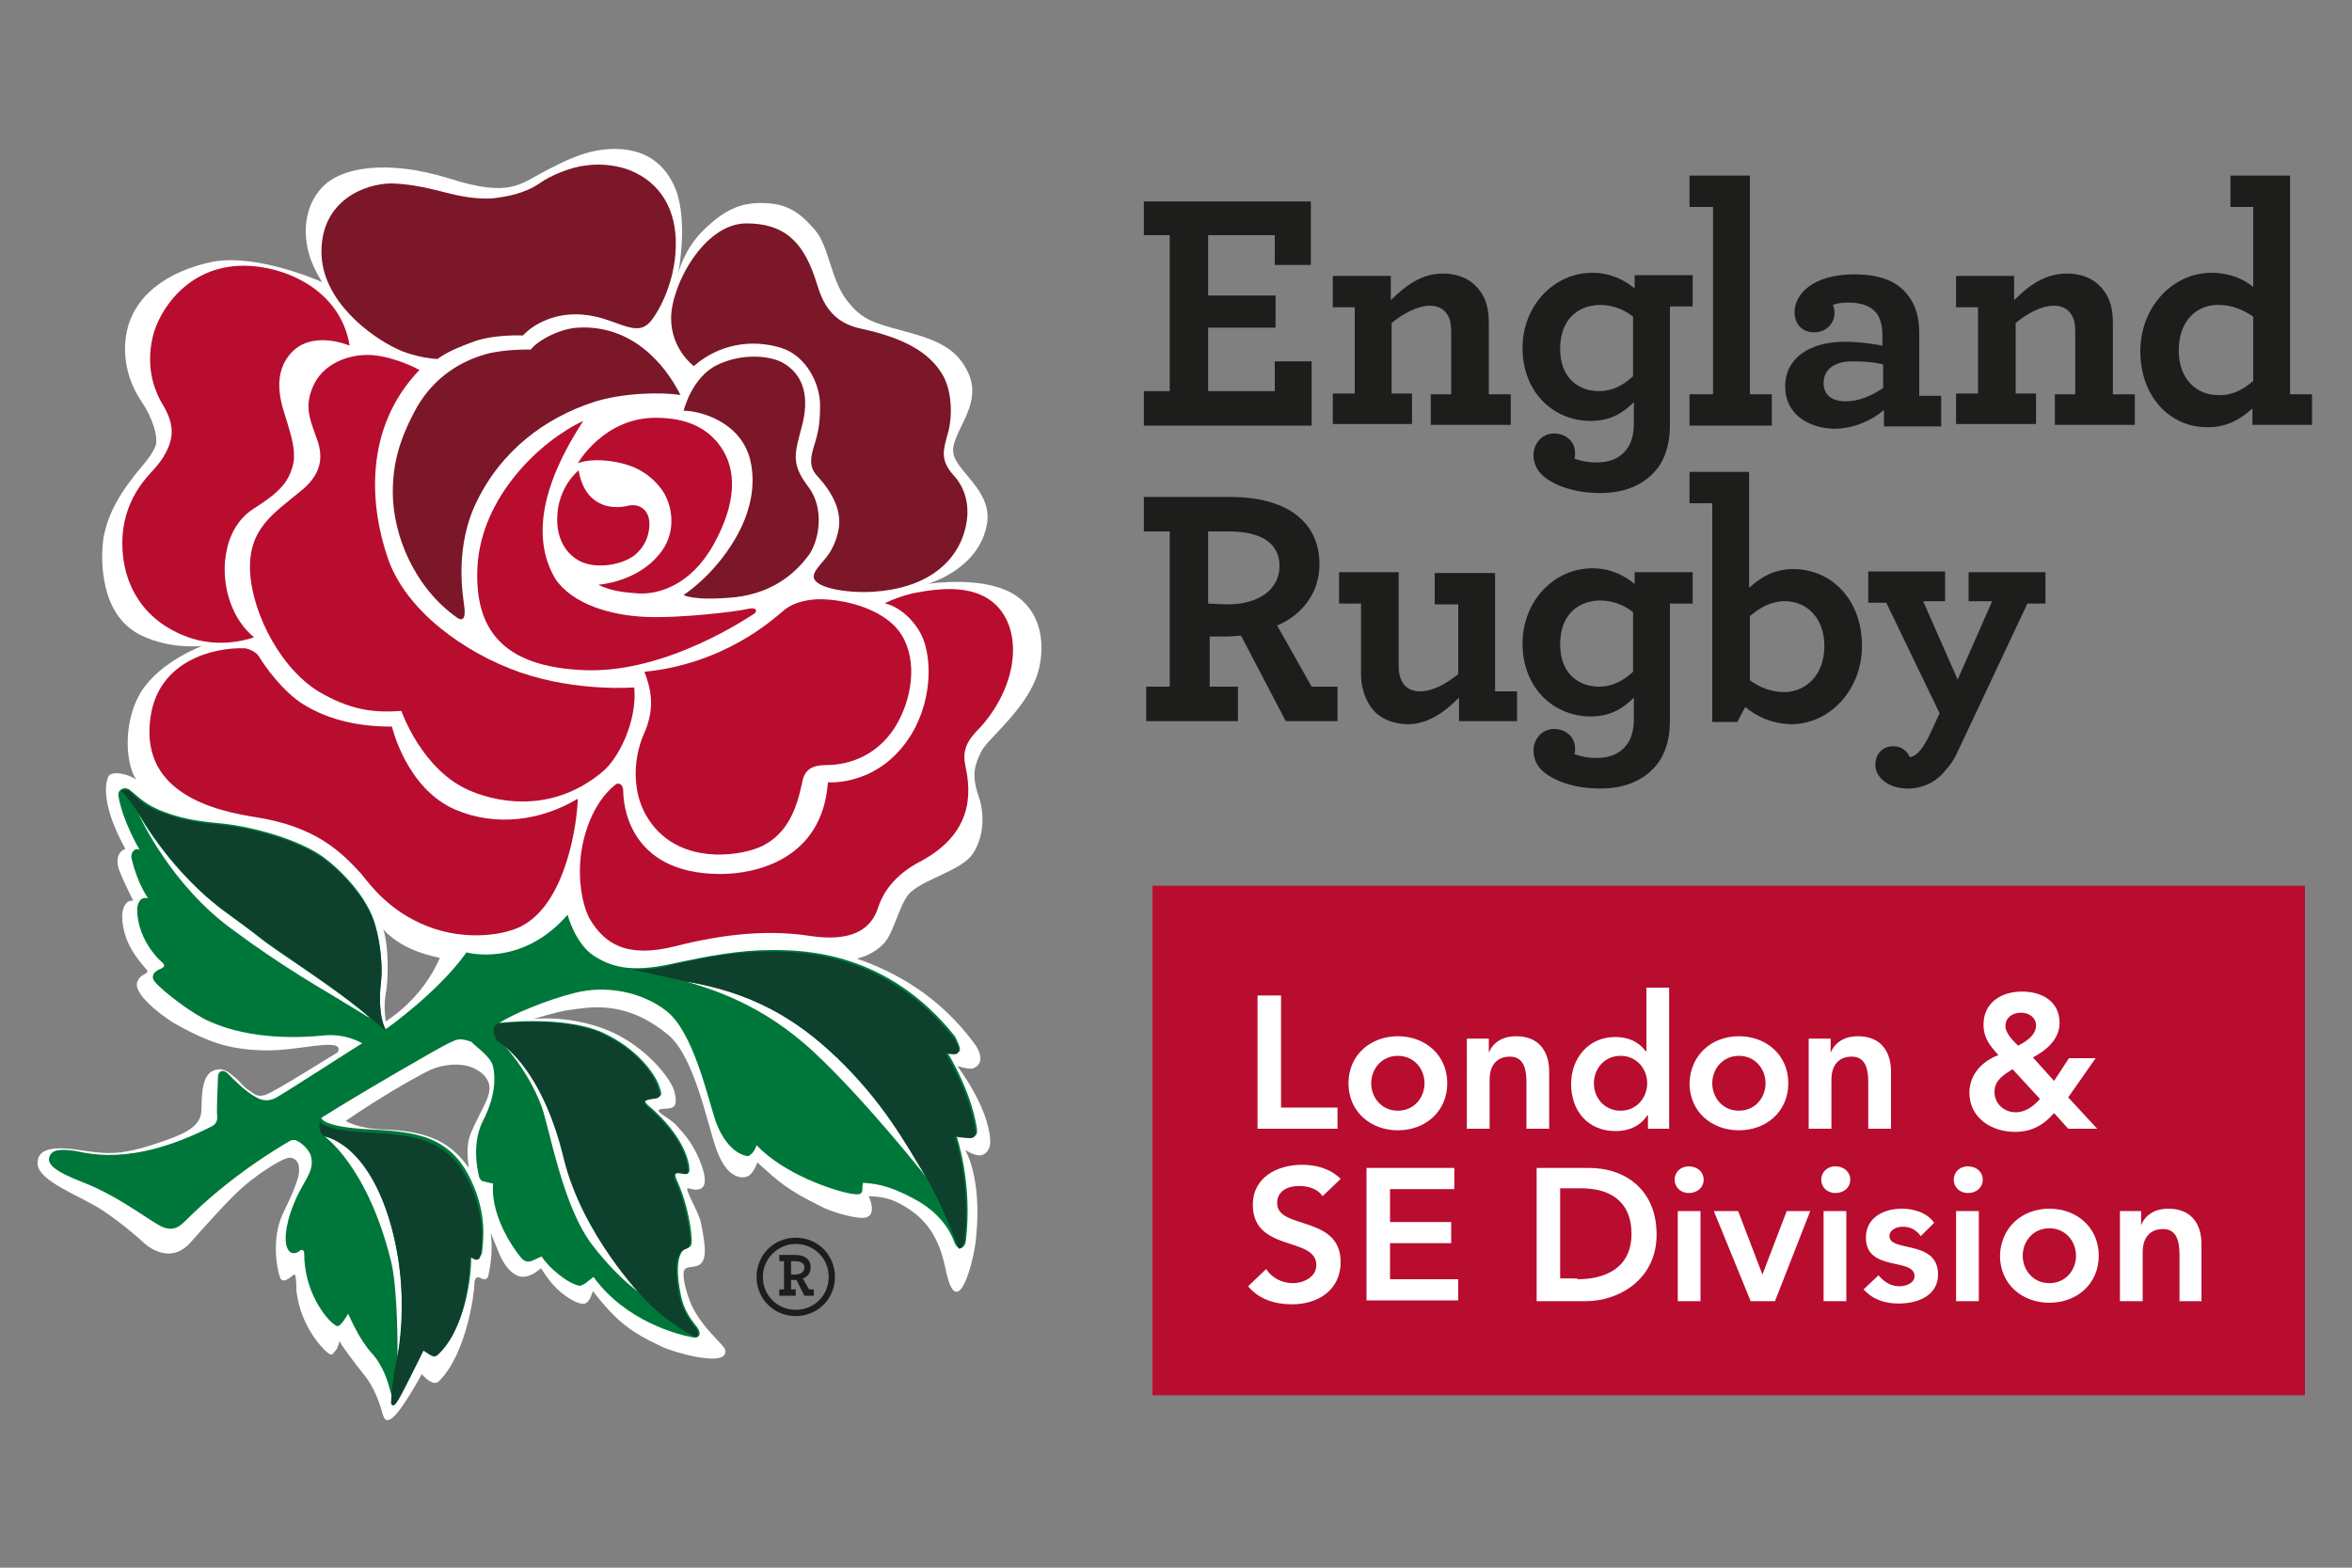 <?xml version="1.0" encoding="UTF-8"?> <svg xmlns="http://www.w3.org/2000/svg" xmlns:xlink="http://www.w3.org/1999/xlink" version="1.1" id="Layer_1" x="0px" y="0px" viewBox="0 0 300 200" style="enable-background:new 0 0 300 200;" xml:space="preserve"><rect x="0" y="0" width="300" height="200" fill="#808080" stroke="none"/> <style type="text/css"> .st0{fill:#1D1D1B;} .st1{fill:#FFFFFF;} .st2{fill:#00773A;} .st3{fill:#7B1728;} .st4{fill:#B80D2F;} .st5{fill:#0D402D;} </style> <g> <g> <polygon class="st0" points="145.9,49.9 149.2,49.9 149.2,30 145.9,30 145.9,25.7 167.2,25.7 167.2,33.8 162.6,33.8 162.6,30 154.1,30 154.1,37.7 162.7,37.7 162.7,41.8 154.1,41.8 154.1,49.9 162.6,49.9 162.6,46.1 167.3,46.1 167.3,54.3 145.9,54.3 "></polygon> <path class="st0" d="M177.4,38.3c1.8-1.8,3.9-3.4,6.6-3.4c2.3,0,3.9,0.9,4.9,2.4c0.7,1,1,2.3,1,3.9v9.1h2.8v3.9h-10.2v-3.9h2.6v-8 c0-0.8-0.1-1.5-0.4-2c-0.4-0.8-1.2-1.3-2.3-1.3c-1.6,0-3.4,1-4.9,2.2v9h2.6v3.9H170v-3.9h2.8V39.2H170v-4h7.4V38.3z"></path> <path class="st0" d="M213,54.3c0,2.3-0.6,4.3-1.8,5.7c-1.6,1.9-4,2.9-7.1,2.9c-3.3,0-6.1-1-7.5-2.4c-0.7-0.7-1-1.6-1-2.5 c0-1.3,1-2.7,2.6-2.7c1.5,0,2.7,1,2.7,2.5c0,0.2,0,0.6-0.1,0.7c0.8,0.3,1.7,0.5,2.8,0.5c1.7,0,3-0.5,3.9-1.7 c0.6-0.8,0.9-1.9,0.9-3.3v-2.7c-1.4,1.4-3,2.4-5.5,2.4c-4.8,0-8.7-3.7-8.7-9.3c0-5.4,4-9.6,8.9-9.6c2.4,0,4.2,1,5.4,2v-1.7h7.4v4 H213V54.3z M199,44.5c0,3.5,2.1,5.4,5,5.4c1.6,0,3-0.7,4.3-1.9v-7.6c-1.1-0.9-2.6-1.5-4.3-1.5C201.1,39,199,40.9,199,44.5"></path> <polygon class="st0" points="215.5,50.3 218.5,50.3 218.5,26.4 215.5,26.4 215.5,22.4 223.2,22.4 223.2,50.3 226,50.3 226,54.3 215.5,54.3 "></polygon> <path class="st0" d="M227.7,49.3c0-3.6,3.1-5.7,7.6-5.7c2,0,3.8,0.3,4.8,0.5v-1.5c0-1.1-0.3-2-0.7-2.6c-0.8-1-2-1.4-3.7-1.4 c-0.8,0-1.4,0.1-1.9,0.3c0.1,0.3,0.2,0.7,0.2,1c0,1.4-1.1,2.5-2.6,2.5s-2.5-1-2.5-2.6c0-2.3,2.4-4.8,7.6-4.8 c3.3,0,5.5,0.9,6.8,2.6c1,1.2,1.5,2.9,1.5,4.8v8.1h2.8v3.9h-7.3v-2.1c-1.5,1.3-3.8,2.4-6.4,2.4C230.6,54.6,227.7,52.8,227.7,49.3 M240.2,49.5v-3c-1.1-0.3-2.4-0.4-3.9-0.4c-2.3,0-3.7,1-3.7,2.8c0,1.5,1.1,2.3,2.8,2.3C237.1,51.2,238.7,50.5,240.2,49.5"></path> <path class="st0" d="M256.9,38.3c1.8-1.8,3.9-3.4,6.7-3.4c2.3,0,3.9,0.9,4.9,2.4c0.7,1,1,2.3,1,3.9v9.1h2.8v3.9h-10.2v-3.9h2.6v-8 c0-0.8-0.1-1.5-0.4-2c-0.4-0.8-1.2-1.3-2.3-1.3c-1.7,0-3.4,1-4.9,2.2v9h2.6v3.9h-10.2v-3.9h2.8V39.2h-2.8v-4h7.4V38.3z"></path> <path class="st0" d="M273,44.8c0-5.5,4-10,9.1-10c2.4,0,4.2,0.9,5.3,1.8V26.4h-2.9v-4h7.6v27.9h2.8v3.9h-7.6v-2.1 c-1.4,1.3-3.2,2.4-5.6,2.4C276.8,54.6,273,50.6,273,44.8 M287.4,48.6v-8.2c-1.3-0.9-2.7-1.5-4.5-1.5c-2.7,0-5,2-5,5.8 c0,3.7,2.3,5.7,5,5.7C284.7,50.5,286.1,49.7,287.4,48.6"></path> </g> <g> <path class="st0" d="M145.9,87.6h3.3V67.8h-3.3v-4.4H157c6.6,0,11.3,2.8,11.3,8.6c0,3.7-2.3,6.5-5.4,7.8l4.4,7.8h3.3V92h-6.6 l-5.7-10.9c-0.6,0-1.2,0.1-1.7,0.1c-0.9,0-1.7,0-2.3,0v6.4h3.6V92h-11.7V87.6z M163.2,72.2c0-3-2.5-4.4-6.4-4.4h-2.7v9.2 c0.5,0,1.2,0.1,2.8,0.1C160.6,77,163.2,75.2,163.2,72.2"></path> <path class="st0" d="M174.6,89.8c-0.6-1-1-2.3-1-3.8v-9h-2.8v-4h7.6v11.9c0,0.8,0.1,1.4,0.4,2c0.4,0.8,1.2,1.3,2.3,1.3 c1.7,0,3.4-1,4.9-2.2v-8.9h-3v-4h7.7v15.1h2.8V92h-7.4v-3c-1.8,1.8-3.9,3.4-6.6,3.4C177.2,92.3,175.5,91.4,174.6,89.8"></path> <path class="st0" d="M213,92c0,2.3-0.6,4.3-1.8,5.7c-1.6,1.9-4,2.9-7.1,2.9c-3.3,0-6.1-1-7.5-2.4c-0.7-0.7-1-1.6-1-2.5 c0-1.3,1-2.7,2.6-2.7c1.5,0,2.7,1,2.7,2.5c0,0.2,0,0.6-0.1,0.7c0.8,0.3,1.7,0.5,2.8,0.5c1.7,0,3-0.5,3.9-1.7 c0.6-0.8,0.9-1.9,0.9-3.3v-2.7c-1.4,1.4-3,2.4-5.5,2.4c-4.8,0-8.7-3.7-8.7-9.3c0-5.4,4-9.6,8.9-9.6c2.4,0,4.2,1,5.4,2V73h7.4v4 H213V92z M199,82.2c0,3.5,2.1,5.4,5,5.4c1.6,0,3-0.7,4.3-1.9v-7.6c-1.1-0.9-2.6-1.5-4.3-1.5C201.1,76.7,199,78.6,199,82.2"></path> <path class="st0" d="M222.6,90.2l-1,1.9h-3.2V64.2h-2.9v-4h7.6V75c1.4-1.3,3.2-2.4,5.6-2.4c5,0,8.8,4,8.8,9.8c0,5.5-4,10-9.1,10 C226,92.3,224.2,91.5,222.6,90.2 M232.7,82.4c0-3.6-2.3-5.7-5-5.7c-1.8,0-3.2,0.8-4.5,1.9v8.2c1.3,0.9,2.7,1.5,4.5,1.5 C230.3,88.2,232.7,86.2,232.7,82.4"></path> <path class="st0" d="M243.3,100.6c-2.5,0-4.1-1.5-4.1-3c0-1.6,1.1-2.4,2.3-2.4c1.1,0,1.8,0.7,2.1,1.4c0.5-0.1,1-0.4,1.5-1.1 c0.3-0.4,0.6-0.9,0.9-1.5l1.4-3l-6.8-14.1h-2.3v-4h9.8v3.8h-2.8l4.4,10l4.4-10h-3V73h9.8v4h-2.3l-8.9,18.9 c-0.4,0.9-0.9,1.7-1.5,2.3C247,99.8,245.2,100.6,243.3,100.6"></path> </g> </g> <g> <path class="st1" d="M18.1,59.5c-2.7,3.2-4.3,5.9-4.9,9.1c-0.4,2.7-0.5,10,4.9,12.5c3.8,1.8,7.7,1.3,7.7,1.3s-5.2,1.9-7.7,5.7 c-2.5,3.9-2.1,9.4-0.7,11.4c0.1,0.1-0.1-0.2,0,0c-0.8-0.7-3.2-1.3-3.6-0.4c-1.3,3.3,2.2,9.2,2.2,9.2c-0.9,0.3-1.2,1.3-0.9,2.4 c0.4,1.3,1.9,4.2,1.9,4.2c-1.2-0.1-1.5,1.4-1.4,2.4c0.2,2.8,1.6,4.7,3.1,6.4c0.5,0.6-0.8,0.4-1.2,1.6c-0.6,1.8,4.5,5.2,5,5.4 c2.7,1.5,5,2.5,7.2,2.9c5.7,1.1,9.6-0.4,12.5-0.3c1.6,0.1,0.8,1,0.8,1c-0.4,0.2-8.1,5.1-9.2,5.4c-1.1,0.3-1.4-0.2-1.9-0.5 c-1-0.6-1.2-1.2-2-1.8c-0.8-0.7-1.6-1.3-2.7-0.8c-1.9,0.8-1.3,4.7-1.6,5.7c-0.4,1.6-2.3,2.5-5.7,3.6c-4.7,1.6-6.6,1.3-9.9,0.8 c-3.4-0.5-5.3-0.1-5.2,1.8c0.1,2.2,5.5,4.1,8.1,5.8c2.8,1.8,5.5,4.3,5.5,4.3s3.2,3.1,6-0.2c4.8-5.4,6.3-6.9,8.4-8.4 c-0.7,0.5,3.3-2.5,4.3-2.3c1.6,0.3,0.9,2.6,0.9,2.6c-0.4,1.3-0.8,2.2-1.9,4.5c-1.5,3.2-0.8,7-0.4,8.1c0.3,1.1,1.5-0.1,1.8-0.3 c0.3-0.2,0.3,1.6,0.3,2c0.5,4.5,3.2,7.3,3.9,7.9c0.7,0.6,0.7,0.2,1.1-0.2c0.3-0.3,0.5-1.2,0.5-1.2c0.3,0.6,1.7,2.5,3.3,4.5 c0.8,1,1.6,2.7,2,4.1c0.3,1,0.4,1.7,1.1,1.4c1.2-0.4,4.1-5.8,4.1-5.8c0.7,0.8,1.6,1.5,2.2,0.9c3.6-3.6,4.5-11.5,4.5-12.2 c0-0.8,0.2-1.2,0.7-1c0.5,0.3,1,0.3,1.1-0.3c0.2-1,0.6-2.9,0.3-5.4l1.1,2.7c0.7,1.6,2,3.3,3.6,2.8c0.8-0.2,1.7-1,1.7-1 c0.9,1.4,1.7,2.4,2.7,3.2c0.9,0.7,2.2,1.5,2.9,1.3c0.7-0.2,1-1.6,1-1.6c3.1,3.9,4.6,5.1,8.8,7.1c2,0.9,8.6,2.7,8.1,0.4 c-0.1-0.6-2.9-2.7-4.3-5.7c-0.6-1.4-1.3-3.8-0.9-4.5c0.4-0.6,1.5-0.1,2.2-0.9c0.5-0.6,0.6-1.8-0.1-5.1c-0.3-1.5-2.3-4.6-1.6-4.4 c1.7,0.5,2.7,0,1.7-2.9c-0.9-2.5-2-3.8-3.2-5.1c-1-1.1-3.1-1.9-2-2.1c1.1-0.2,2.4,0.3,1.7-2.3c-0.4-1.5-3.4-5.5-8.1-7.6 c-5.1-2.2-9.9-1.6-9.9-1.6c2.9-0.8,3.3-1,5.7-1.3c2.9-0.4,6.9-0.5,11.5,3.3c3.4,2.8,5,11.4,6.2,14.7c1.6,4.4,3.9,3.4,3.9,3.4 c0.8-0.3,1.3-1.8,1.3-1.8c2.8,2.5,3.6,3.4,8.5,5.8c1.8,0.8,4.6,1.5,5.4,1.2c1.4-0.4,0.3-2.7,0.3-2.7c1.3,0.1,2.8,0,5.5,1.9 c3.4,2.4,4,6.1,4.4,7.8c1.4,6.4,3.5-1.1,3.8-4.4c0.8-7.7-1.4-11.2-1.4-11.2s1.1,0.7,1.8,0.7c0.9,0,1.5-0.9,1.4-1.9 c-0.2-4.3-4.2-9.5-4.2-9.5c1,0.3,1.7,0.4,2,0.3c1.6-0.6,0.8-2.3,0.3-3c-4.5-6.2-10.2-9.3-15.1-11c1.6-0.4,2.6-1.1,3.4-1.9 c1.4-1.4,2.1-5.6,3.6-6.7c2-1.7,6.4-2.7,7.8-4.8c1.3-2,1.6-4.8,0.7-7.4c-0.9-2.6-0.5-3.9,0.4-5.7c0.9-1.7,6.1-5.6,7.3-10.4 c0.5-2,1-6.7-2.9-9.4c-4-2.7-11.3-1.5-11.3-1.5s6.6-1.8,7.6-7.7c0.7-4.2-4-6.7-4.3-9c-0.4-2.5,3.7-5.9,2-10c-1.4-3.3-4-4.4-8.1-5.5 c-4-1.1-5.5-1.4-7.5-4c-2-2.6-2.3-6.9-4-8.9c-1.9-2.2-3.5-3.5-6.9-3.5c-2.5,0-4.6,0.7-7.5,3.6c-2.4,2.4-3.1,5.4-3.1,5.4 s1.3-6.5-0.3-10.7c-1-2.5-3.1-5.2-7.8-5.2c-3.6,0-6.5,1.6-9,2.9c-3.1,1.6-4.4,3.3-12,0.9c-8-2.5-14-1.5-16.4,1.2 c-1.9,2.1-2.3,4.9-1.8,7.5c0.4,2.3,1.9,4.5,1.9,4.5s-8.2-3.7-14-2.6c-5.8,1.2-10.2,4.4-11,9.3c-0.6,3.7,0.7,6.7,2,8.6 c1.3,1.9,2.2,4.6,1.7,5.7C19.5,57.7,18.9,58.6,18.1,59.5 M56.1,122.2c-2.3,5.4-6.9,8.1-6.9,8.1c-0.2-1.6-0.2-2.5,0.1-4.1 c0.2-1.6,0.3-5.4-0.4-7.6C51,120.8,53.7,121.7,56.1,122.2 M49,144.1c-3.4-0.1-4.9-1.1-4.9-1.1c5-3.4,8.3-5.2,9.8-6 c1.4-0.8,3.1-1.4,5.3-1.1c1.3,0.2,2.9,1.1,3.2,2.5c0.3,1.5-1.1,3.2-2.4,6.3c-0.5,1.3-0.4,2.9-0.2,4.3 C57.6,145.9,54.9,144.3,49,144.1"></path> <path class="st2" d="M62.9,136.1c0.3,1.4,0.3,3.7-1.2,6.7c-1.5,2.8-0.9,6-0.6,7.3c0.1,0.4,0.4,0.6,0.5,0.6c0.8,0.2,1.3,0.3,1.3,0.3 c-0.4,4.5,3.2,9.1,3.7,9.6c0.5,0.5,1,0.4,1.6,0.1c0.6-0.3,0.9-0.4,0.9-0.4c0.9,1.5,3.2,3.2,4.1,3.5c0.9,0.4,0.9,0.2,1.5-0.1 c0.5-0.4,1-0.8,1-0.8c4.1,5.7,10.9,7.4,12.6,7.7c1,0.2,1.2-0.5,0.6-1.3c-0.6-0.8-1.7-2-2.1-4.3c-0.8-4.1,0-5.5,0.7-5.7 c0.7-0.2,0.8-0.5,0.7-1.6c-0.3-3.5-1.5-6.4-1.9-7.2c-0.4-0.9,0-1,0.7-0.9c1,0.1,1,0.1,0.9-0.9c-0.6-3.4-3.8-6.5-4.9-7.4 c-1.1-0.9-0.8-1,0.4-1.2c1.1-0.2,1.1-0.4,0.7-1.5c-0.5-1.5-2.7-4.8-7.3-6.9c-5-2.2-13.1-1.2-13.1-1.2c1.8-1.2,6.3-3,9.5-3.8 c4.2-1.1,8.7-0.1,11.7,2.2c3.5,2.6,5.3,10.9,6.4,14.2c1.6,4.3,4.1,4.4,4.1,4.4c0.8-0.3,1.1-1.4,1.1-1.4c3.5,3.7,9.8,5.8,12.1,6.2 c0.8,0.1,1.4,0.2,1.4-0.6c0-0.7,0.1-0.8,0.1-0.8c1.3,0.1,3.1,0.2,6.4,2c3.3,1.7,4.7,4.1,5.2,5.5c0.5,1.4,1.4,0.8,1.5-0.1 c0.9-7.4-1.2-13.4-1.2-13.4s1.2,0.1,1.9,0.1c0.7,0,0.8-0.4,0.7-1.1c-0.8-5-3.8-9.7-3.8-9.7c1,0,1.5,0.1,1.6-0.1 c0.2-0.4-0.4-1.5-0.6-1.9c-8.6-10.8-19.2-11-23.3-11c-4.1,0-7.9,0.7-13,1.8c-5.1,1.1-7.5,0.3-9.5-0.9c-2.6-1.5-3.6-5.4-3.6-5.4 c-5.9,6.8-12.9,4.8-12.9,4.8c-3.6,5.1-10.3,9.8-10.3,9.8c-0.9-1.7-0.8-4.6-0.6-6.2s0-4.5-0.7-7c-1-3.8-4.8-7.5-7-9 c-3.5-2.3-9.4-3.8-13.2-4.1c-3.1-0.3-4.8-0.7-6.7-1.4c-2.5-0.9-3.5-2.1-4.3-2.7c-0.7-0.7-1.7-0.2-1.6,0.6c0.5,3.2,2.7,6.9,2.7,6.9 c-0.7-0.3-1.2,0.5-1,1.2c0.8,3.3,2.1,5,2.1,5c-1.2-0.3-1.4,1-1.4,1.4c0,3.6,2.5,6.2,3.1,6.7c0.6,0.5,0.3,0.7-0.1,0.9 c-1.3,0.5-1.1,1.3-0.7,1.7c1,1.2,4.8,4.1,6.9,5c5.3,2.4,11.7,2.1,14.6,1.8c2.8-0.3,4.9,1,4.9,1c-0.4,0.2-10.1,6.5-11.1,7 c-1,0.5-1.9,0.2-2.4-0.1c-1.5-0.8-2.9-2.3-3.6-3c-0.7-0.7-1.3-0.3-1.3,0.4c0,0.8-0.2,4.1-0.1,5c0.1,0.9-0.5,1.2-0.9,1.4 c-10.3,5.2-15.9,3.2-17.4,3c-1.6-0.2-2.8-0.2-3.1,0.8c-0.3,0.9,0.6,1.8,4.2,3.2c4.3,1.7,7.1,3.9,9.6,5.4c1.9,1.2,2.9,0.2,3.6-0.5 c5.6-5.6,11.5-9.1,13.2-10.1c0.3-0.2,0.8-0.2,0.9-0.1c1.3,0.6,1.8,1.8,1.8,1.8c0.6,1.8-0.5,2.9-1.6,5.1c-1.5,3.1-1.8,5.6-1.4,6.7 c0.4,1.1,1.2,0.8,1.6,0.5c0.3-0.3,0.6-0.1,0.6,0.3c0,5,2.8,8.2,3.5,8.8c0.7,0.6,0.8,0.6,1.2,0.2c0.4-0.4,0.9-1.3,0.9-1.3 c0.3,0.6,1.4,3.2,2.9,4.9c1.6,1.7,2.2,3.8,2.6,5.4c0.3,1.2,0.5,1.3,1.1,0.3c0.6-1,3.2-6.3,3.2-6.3c1.2,0.9,1.4,1.1,2,0.4 c3.6-3.6,3.9-10.8,3.9-11.5c0-0.8,0-0.9,0.5-0.6c0.5,0.3,0.9,0,0.9-0.6c0.1-1.1,0.7-4.6-1.4-9c-2.6-5.6-6.9-6.2-12.6-6.5 c-6.6-0.3-6.5-1.5-6.5-1.5c4.9-3.1,15.3-9.1,16.2-9.5c1-0.4,1.2-0.8,2.9-0.2C61,133.8,62.6,134.8,62.9,136.1"></path> <path class="st1" d="M87.5,125.2c8.4,1.4,14.1,4.7,19.4,9.8c5.9,5.7,8.6,10.7,11.5,15.5c0,0-7.6-9.7-14.4-16.1 C97.2,128,90.7,126.2,87.5,125.2"></path> <path class="st1" d="M41.3,144.9c0,0,6.2,1,8.9,12.7c2.1,8.9,0.5,15.4,0.5,15.4s0.1-8.2-0.8-12C46.9,148.7,41.3,144.9,41.3,144.9"></path> <path class="st1" d="M17.7,103.9c0,0,4.1,7.4,11.1,12.5c6.8,4.9,1.7,1.6,11,7.9c5.8,4,7.4,5.6,7.4,5.6l-5.6-3.4 c0,0-5.9-3.4-11.8-7.8C21.7,112.9,17.7,103.9,17.7,103.9"></path> <path class="st1" d="M63.7,132.7c0,0,5.5,3,8.5,15c2.5,10.1,10.1,17.7,10.1,17.7s-2.9-1.6-6.7-6.5c-3.8-4.9-5.4-14.5-6.5-17.7 C67.2,136.1,63.7,132.7,63.7,132.7"></path> <path class="st3" d="M80.3,21.7c4,1.6,6,5.1,5.9,9.7c-0.1,5-2.5,8.9-3.4,9.8c-0.9,0.9-1.9,0.8-3.4,0.3c-1.5-0.5-3.4-1.4-6-1.4 c-2.7,0-5.2,1.1-6.7,2.7c0,0-3.9-0.2-6.6,0.9c-2.7,1-3.6,1.6-4.3,2.1c0,0-2.8-0.1-5.4-1.4c-2.9-1.4-9.4-5.9-9.4-12.3 c0-6.5,5.5-8.7,9-8.7c2.8,0.1,5,0.7,7.4,1.3c2.4,0.6,4.2,0.7,5.5,0.6c1.7-0.2,4-0.6,5.9-1.9c1.4-1,4-2.1,6-2.3 C76.9,20.8,79,21.2,80.3,21.7"></path> <path class="st3" d="M95.2,28.5c4.7,0,7.1,2.2,8.7,6.8c0.7,2,1.3,5.6,5.8,6.6c5.6,1.2,8.7,3,10.4,5.7c1.4,2.2,1.4,5.6,0.8,7.7 c-0.6,2.1-1,3.4,0.7,5.3c1.5,1.6,2.5,4.3,1.2,7.9c-1.3,3.5-4.8,6.6-11.5,7c-3.2,0.2-7.8-0.5-7.5-2.1c0.1-0.5,0.4-0.9,1.6-2.3 c0.8-1,1.4-2.4,1.6-3.8c0.3-2.2-0.8-4.4-2.6-6.4c-1-1-1.2-2-0.6-3.9c0.6-1.9,0.8-3,0.8-5.3c0-2.8-1.8-6.3-4.9-7.3 c-3.8-1.2-8-0.5-11.2,2.3c0,0-2.9-2.1-2.9-6.1C85.6,36.4,89.8,28.5,95.2,28.5"></path> <path class="st4" d="M117.2,80.4c1.7,2.7,1.9,8.5-0.9,13.2c-4.1,6.8-10.7,6.2-10.7,6.2c-0.7,9.8-9.1,11.7-13.7,11.7 c-12.1,0-12.4-9.5-12.4-10.5c0-1-0.6-1.2-1-0.9c-2.9,2.3-4.3,6.6-4.5,10c-0.2,3.5,0.6,6,1.2,7.1c1.9,3.2,4.7,5.1,11,3.5 c6.3-1.6,11.9-2.1,17.1-1.3c5.3,0.8,7.8-0.8,8.7-3.6c0.8-2.5,2.7-4.5,5.4-5.9c7.5-4,6.2-9.9,5.7-12.4c-0.5-2.5,1.1-3.8,2.2-5 c4.2-4.9,5.1-11.1,2.3-14.7c-2.8-3.5-7.9-2.7-10.7-2.2c-1.6,0.3-3.4,1-4.1,1.4C112.8,76.9,115.3,77.4,117.2,80.4"></path> <path class="st4" d="M73.7,101.9c-0.1,3.3-1.5,13-6.9,16.1c-2.2,1.3-7.3,2.1-12.2,0.2c-4.9-1.9-7.3-5.2-8.5-6.7 c-2.5-2.7-5.7-6.1-13.8-7.3c-7.6-1.2-14.3-4.4-13.1-12.7c1-7.2,8-8.9,11.9-8.8c0.6,0,1.6,0.5,1.9,1c0.9,1.5,3.1,4.5,5.6,6.1 c3.5,2.2,7.5,2.9,11.4,2.9c0,0,1.8,7.9,8.1,10.6C63.3,105.5,69,104.7,73.7,101.9"></path> <path class="st4" d="M31.1,33.9c5,0,12.3,2.9,13.5,10.2c0,0-5-2.2-7.7,1.2c-2.4,3-0.8,6.8-0.2,8.8c0.6,2,1.1,3.8,0.6,5.5 c-0.6,1.9-1.5,3.1-4.8,5.2c-2.9,1.8-3.6,4.8-3.8,6.8c-0.3,3.6,1,7.5,3.7,9.7c0,0-4.3,1.7-8.9-0.2c-5.1-2-7.9-6.4-7.9-11.8 c0-5.4,3.1-8.4,4.1-9.5c1-1.1,2.2-2.9,2.2-4.7c0-1.8-1-3.2-1.5-4.1c-0.8-1.6-1.8-4.3-0.9-8.1C20.2,39.9,23.7,33.9,31.1,33.9"></path> <path class="st4" d="M39.8,49.6c-0.9,2.3-0.3,3.8,0.4,5.8c0.8,2,1.5,4.6-1.9,7.3c-3.4,2.8-6.7,4.8-6.4,10.3 c0.3,5.4,4.1,12.8,9.4,15.6c4,2.2,6.9,2.3,9.9,2.1c0,0,2.6,7.6,8.8,10.2c4.3,1.8,10.9,2.5,16.8-2.4c2.1-1.7,4.5-6.5,4.1-10.8 c0,0-7.2,0.6-14.5-1.9c-7.2-2.5-14.6-7.9-16.9-14.5c-2.3-6.6-3.2-16.6,4-24.1c0,0-2.8-1.6-6-1.9C44.5,45.1,41,46.4,39.8,49.6"></path> <path class="st3" d="M86.8,50.4c-1.9-3.8-6.1-9-13.1-8.6c-2.1,0.1-5,1.5-6,2.8c0,0-3.3-0.1-5.8,0.6c-3.1,0.9-6.4,2.8-8.7,6.7 c-2.2,4-3.1,7.1-3.1,10.9c0,5.5,2.8,12.2,8.2,16c0.9,0.6,1.1-0.2,0.9-1.6C59,75.7,58,69.7,60.8,64c3.2-6.6,8.8-10.7,14.9-12.7 C79.4,50.1,84.4,50,86.8,50.4"></path> <path class="st4" d="M74.4,53.7c-5.4,2.5-13,9.6-13.5,18.6c-0.4,7.9,3.1,12.8,13.7,13.2c10.6,0.4,21.2-7,21.6-7.2 c0.4-0.3,0.4-0.9-0.9-0.6c-1.2,0.3-8.5,1.2-13,1c-4.4-0.2-9.3-1.6-11.5-4.9C68.6,70,67.8,63.8,74.4,53.7"></path> <path class="st4" d="M91.3,56.2c3,3.4,2.6,8.1-0.3,13.3c-2.9,5.2-7.1,6.4-9.7,6.2c-2.7-0.2-3.7-0.5-5-1.1c0,0,4.9-0.3,7.8-3.9 c2.1-2.5,1.8-5.7,0.6-7.8c-0.8-1.3-2-2.3-2.9-2.8c-2.1-1.3-6.1-1.8-8.1-1c0,0,3.3-5.8,9.9-5.8C86.8,53.3,89.4,54.1,91.3,56.2"></path> <path class="st4" d="M73.8,60c-1.6,1.4-2.6,3.6-2.7,5.6c-0.2,2.4,0.6,4.7,2.7,5.9c2.1,1.2,5.7,0.6,7.3-0.8c1.8-1.6,1.8-3.7,1.7-4.3 c-0.1-1.1-1-2.2-2.6-1.9c-1.2,0.3-2.2,0.2-3,0C76.4,64.2,74.4,63.5,73.8,60"></path> <path class="st3" d="M99.7,46.2c3,1.6,3.5,4.7,2.6,8.1c-0.9,3.5-1.5,4.8,0.8,7.8c2.2,2.9,1.3,7.1,0,8.8c-1.3,1.7-4,4.7-9.4,5.3 c-5.4,0.5-6.5-0.3-6.5-0.3s3.8-2.4,6.6-7.2c1.8-3.1,2.7-6.6,1.9-10c-1.2-4.9-6.4-6.3-8.5-6.3c0,0,1-4.2,4.2-5.8 C94.4,45.1,97.9,45.3,99.7,46.2"></path> <path class="st4" d="M82.2,85.7c0.6,1.7,1.6,4.3-0.1,8c-1.4,3.2-1.9,8.8,2.1,12.6c4,3.8,10.4,2.9,13.1,1.6c3.1-1.6,4.3-4.6,5-8 c0.3-1.7,1.2-2.3,3.2-2.3c2,0,6.1-0.7,8.7-4.9c2.1-3.4,2.9-8.3,0.8-11.7c-2.4-3.8-8.7-4.8-11.4-4.5c-1.6,0.2-2.8,0.6-3.9,1.6 C98.6,79,92.4,84.7,82.2,85.7"></path> <path class="st5" d="M83.2,123.6c0.7-0.1,1.4-0.2,2.1-0.4c5.1-1.2,8.9-1.8,13-1.8c4.1,0,14.7,0.2,23.3,11c0.3,0.3,0.9,1.5,0.6,1.9 c-0.2,0.3-0.7,0.2-1.6,0.1c0,0,3,4.7,3.8,9.7c0.1,0.7,0,1.1-0.7,1.1c-0.7,0-1.9-0.2-1.9-0.2s2.1,6,1.2,13.4 c-0.1,0.5-0.3,0.9-0.7,0.9c0,0-2.1-5.6-4-8.8c-2.9-4.8-5.6-9.8-11.5-15.5c-5.3-5.1-11-8.4-19.4-9.8c-1.2-0.3-6.8-1.5-6.8-1.5 C81.5,123.7,82.3,123.7,83.2,123.6"></path> <path class="st5" d="M50.7,173c0,0,1.6-7.9-0.7-16.2c-3-11.1-8.6-11.8-8.6-11.8s-0.9-0.4-0.6-2c0,0-0.1,1.2,6.5,1.5 c5.7,0.3,10,0.9,12.6,6.5c2.1,4.4,1.5,7.9,1.4,9c0,0.6-0.4,0.9-0.9,0.6c-0.5-0.3-0.5-0.2-0.5,0.6c0,0.8-0.3,8-3.9,11.5 c-0.6,0.6-0.8,0.4-2-0.4c0,0-2.6,5.3-3.2,6.3c-0.4,0.7-0.7,0.9-0.9,0.5C49.8,179.1,50.1,175.5,50.7,173"></path> <path class="st5" d="M15.4,100.9c0,0,0.7-0.4,1.3,0.2c0.7,0.7,1.8,1.9,4.3,2.7c1.9,0.7,3.6,1.1,6.7,1.4c3.8,0.3,9.7,1.8,13.2,4.1 c2.2,1.5,6,5.2,7,9c0.7,2.5,0.9,5.4,0.7,7c-0.2,1.6-0.3,4.5,0.6,6.2l-1.9-1.6c0,0-1.6-1.6-7.4-5.6c-8.2-5.7-5.4-3.8-11-7.9 c-1.5-1.1-6.7-5-11.1-12.5C17.3,103.3,16,101.2,15.4,100.9"></path> <path class="st5" d="M63.5,130.6c0,0,8.2-1,13.1,1.2c4.7,2.1,6.8,5.4,7.3,6.9c0.4,1.2,0.4,1.4-0.7,1.5c-1.1,0.2-1.5,0.3-0.4,1.2 c1.1,1,4.4,4,4.9,7.4c0.2,1,0.2,1.1-0.9,0.9c-0.7-0.1-1.1,0-0.7,0.9c0.4,0.9,1.6,3.7,1.9,7.2c0.1,1,0,1.4-0.7,1.6 c-0.7,0.2-1.5,1.6-0.7,5.7c0.4,2.2,1.5,3.5,2.1,4.3c0.4,0.5,0.4,1,0.1,1.2c0,0-3.3-1.4-6.8-5.1c0,0-7.7-7.9-10.1-17.7 c-2.9-12.1-8.5-15-8.5-15C63,132,62.6,131,63.5,130.6"></path> <path class="st0" d="M96.5,162.9c0-2.8,2.2-5,5-5c2.8,0,5,2.2,5,5c0,2.8-2.2,5-5,5C98.7,167.9,96.5,165.7,96.5,162.9 M97.3,162.9 c0,2.4,1.9,4.2,4.2,4.2c2.3,0,4.2-1.8,4.2-4.2c0-2.4-1.9-4.2-4.2-4.2C99.2,158.7,97.3,160.6,97.3,162.9"></path> <path class="st0" d="M99.4,164.5h0.6v-3.6h-0.6v-0.8h2c1.2,0,2,0.5,2,1.6c0,0.7-0.4,1.2-1,1.4l0.8,1.4h0.6v0.8h-1.2l-1-2 c-0.1,0-0.2,0-0.3,0c-0.2,0-0.3,0-0.4,0v1.2h0.6v0.8h-2.1V164.5z M102.6,161.7c0-0.5-0.4-0.8-1.2-0.8h-0.5v1.7c0.1,0,0.2,0,0.5,0 C102.1,162.6,102.6,162.3,102.6,161.7"></path> </g> <rect x="147" y="113" class="st4" width="147" height="65"></rect> <g> <path class="st1" d="M160.4,127h3v14.3h7.2v2.7h-10.2V127z"></path> <path class="st1" d="M178.3,132.2c3.5,0,6.3,2.4,6.3,6c0,3.6-2.8,6-6.3,6s-6.3-2.4-6.3-6C172,134.6,174.8,132.2,178.3,132.2z M178.3,141.7c2.1,0,3.4-1.7,3.4-3.5c0-1.8-1.3-3.5-3.4-3.5s-3.4,1.7-3.4,3.5C174.9,140,176.2,141.7,178.3,141.7z"></path> <path class="st1" d="M187.2,132.5h2.7v1.8h0c0.5-1.2,1.6-2.1,3.5-2.1c3.1,0,4.2,2.2,4.2,4.5v7.3h-2.9v-5.8c0-1.3-0.1-3.4-2.1-3.4 c-1.9,0-2.6,1.4-2.6,2.9v6.3h-2.9V132.5z"></path> <path class="st1" d="M210.1,142.3L210.1,142.3c-0.9,1.4-2.4,2-4,2c-3.6,0-5.7-2.6-5.7-6s2.3-6,5.6-6c2.2,0,3.3,1,3.9,1.8h0.1v-8.1 h2.9V144h-2.7V142.3z M206.7,141.7c2.1,0,3.4-1.7,3.4-3.5c0-1.8-1.3-3.5-3.4-3.5s-3.4,1.7-3.4,3.5 C203.3,140,204.6,141.7,206.7,141.7z"></path> <path class="st1" d="M221.8,132.2c3.5,0,6.3,2.4,6.3,6c0,3.6-2.8,6-6.3,6s-6.3-2.4-6.3-6C215.6,134.6,218.3,132.2,221.8,132.2z M221.8,141.7c2.1,0,3.4-1.7,3.4-3.5c0-1.8-1.3-3.5-3.4-3.5s-3.4,1.7-3.4,3.5C218.4,140,219.7,141.7,221.8,141.7z"></path> <path class="st1" d="M230.8,132.5h2.7v1.8h0c0.5-1.2,1.6-2.1,3.5-2.1c3.1,0,4.2,2.2,4.2,4.5v7.3h-2.9v-5.8c0-1.3-0.1-3.4-2.1-3.4 c-1.9,0-2.6,1.4-2.6,2.9v6.3h-2.9V132.5z"></path> <path class="st1" d="M263.8,140l3.7,4h-3.7L262,142c-1.4,1.6-2.9,2.4-5,2.4c-3,0-5.8-1.8-5.8-5c0-2.3,1.6-4,3.7-4.8 c-1.1-1.2-1.9-2.2-1.9-3.9c0-2.8,2.3-4.2,4.9-4.2c2.5,0,4.8,1.2,4.8,4c0,2.1-1.7,3.5-3.4,4.4l2.7,3l1.9-2.9h3.4L263.8,140z M256.7,136.4c-1.1,0.7-2.3,1.4-2.3,2.9c0,1.5,1.2,2.6,2.7,2.6c1.3,0,2.3-0.8,3.1-1.7L256.7,136.4z M255.8,130.9 c0,0.9,0.9,1.8,1.6,2.5c1-0.5,2.3-1.3,2.3-2.6c0-0.9-0.8-1.6-1.9-1.6C256.7,129.2,255.8,129.8,255.8,130.9z"></path> <path class="st1" d="M168.7,152.6c-0.6-0.9-1.8-1.3-3-1.3c-1.4,0-2.8,0.6-2.8,2.2c0,3.4,8.1,1.5,8.1,7.5c0,3.6-2.9,5.4-6.2,5.4 c-2.1,0-4.2-0.6-5.6-2.3l2.3-2.2c0.7,1.1,2,1.8,3.4,1.8c1.4,0,3-0.8,3-2.3c0-3.7-8.1-1.6-8.1-7.7c0-3.5,3.1-5.1,6.3-5.1 c1.8,0,3.6,0.5,4.9,1.8L168.7,152.6z"></path> <path class="st1" d="M174.2,149h11.3v2.7h-8.2v4.2h7.8v2.7h-7.8v4.6h8.7v2.7h-11.7V149z"></path> <path class="st1" d="M196,149h6.7c4.5,0,8.6,2.7,8.6,8.5c0,5.8-4.9,8.5-9,8.5H196V149z M201.2,163.2c3.8,0,6.9-1.6,6.9-5.8 c0-4.1-2.7-5.8-6.4-5.8H199v11.5H201.2z"></path> <path class="st1" d="M215.4,148.8c1.1,0,1.9,0.7,1.9,1.7c0,1-0.8,1.7-1.9,1.7c-1.1,0-1.8-0.8-1.8-1.7S214.3,148.8,215.4,148.8z M214,154.5h2.9V166H214V154.5z"></path> <path class="st1" d="M218.6,154.5h3.1l3.1,8.1h0l3.1-8.1h3l-4.5,11.5h-3.1L218.6,154.5z"></path> <path class="st1" d="M234.1,148.8c1.1,0,1.9,0.7,1.9,1.7c0,1-0.8,1.7-1.9,1.7c-1.1,0-1.8-0.8-1.8-1.7S233,148.8,234.1,148.8z M232.6,154.5h2.9V166h-2.9V154.5z"></path> <path class="st1" d="M245,157.7c-0.6-0.8-1.3-1.2-2.3-1.2c-0.8,0-1.7,0.4-1.7,1.2c0,2.1,6.2,0.4,6.2,4.9c0,2.7-2.6,3.7-5,3.7 c-1.8,0-3.3-0.5-4.5-1.8l1.9-1.8c0.7,0.8,1.5,1.4,2.7,1.4c0.8,0,1.9-0.4,1.9-1.3c0-2.4-6.2-0.5-6.2-4.9c0-2.6,2.3-3.7,4.6-3.7 c1.5,0,3.2,0.5,4.1,1.8L245,157.7z"></path> <path class="st1" d="M251,148.8c1.1,0,1.9,0.7,1.9,1.7c0,1-0.8,1.7-1.9,1.7c-1.1,0-1.8-0.8-1.8-1.7S249.9,148.8,251,148.8z M249.5,154.5h2.9V166h-2.9V154.5z"></path> <path class="st1" d="M261.4,154.2c3.5,0,6.3,2.4,6.3,6c0,3.6-2.8,6-6.3,6c-3.5,0-6.3-2.4-6.3-6 C255.2,156.6,257.9,154.2,261.4,154.2z M261.4,163.7c2.1,0,3.4-1.7,3.4-3.5c0-1.8-1.3-3.5-3.4-3.5s-3.4,1.7-3.4,3.5 C258,162,259.3,163.7,261.4,163.7z"></path> <path class="st1" d="M270.4,154.5h2.7v1.8h0c0.5-1.2,1.6-2.1,3.5-2.1c3.1,0,4.2,2.2,4.2,4.5v7.3H278v-5.8c0-1.3-0.1-3.4-2.1-3.4 c-1.9,0-2.6,1.4-2.6,2.9v6.3h-2.9V154.5z"></path> </g> </svg> 